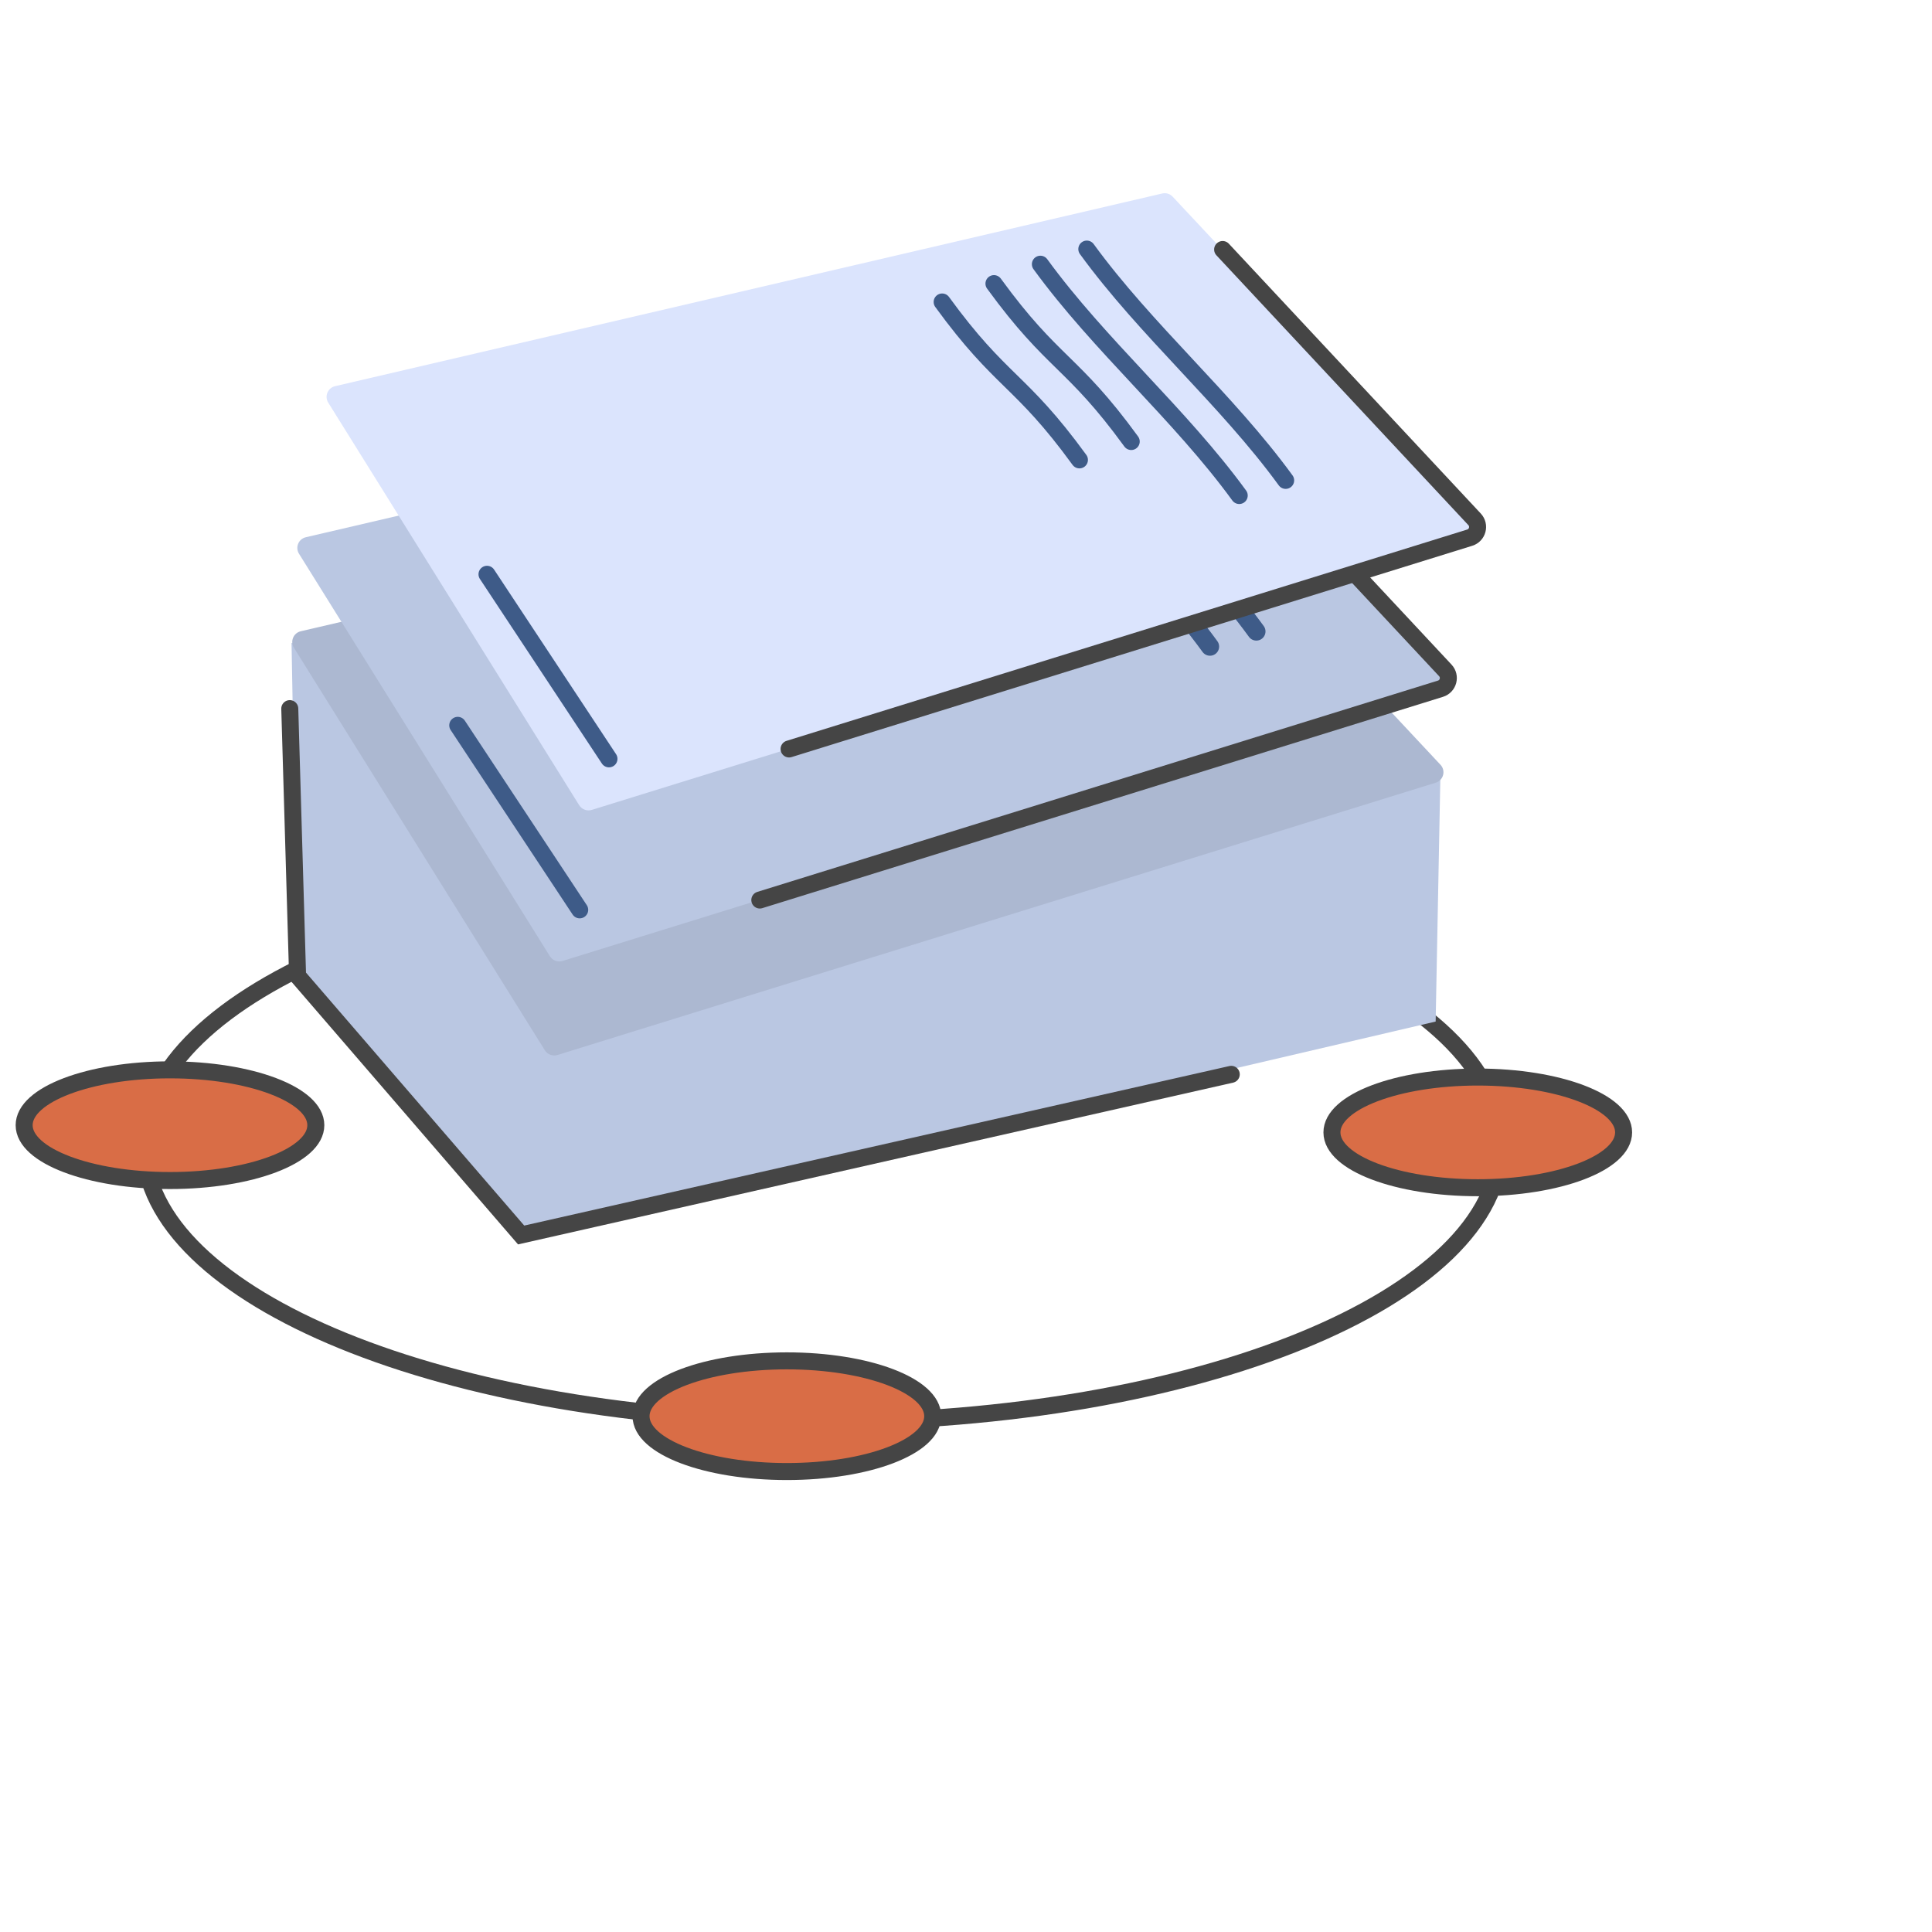 <svg width="400" height="400" viewBox="0 0 400 400" fill="none" xmlns="http://www.w3.org/2000/svg"><path d="M170.233 294.366C247.77 294.366 310.627 268.682 310.627 237C310.627 205.317 247.77 179.634 170.233 179.634C92.695 179.634 29.838 205.317 29.838 237C29.838 268.682 92.695 294.366 170.233 294.366Z" stroke="#454545" stroke-width="3.52" stroke-miterlimit="10"/><path d="M35.194 244.416C51.87 244.416 65.388 239.286 65.388 232.959C65.388 226.63 51.87 221.5 35.194 221.5C18.518 221.5 5 226.63 5 232.959C5 239.286 18.518 244.416 35.194 244.416Z" fill="#D96D46" stroke="#454545" stroke-width="3.52" stroke-miterlimit="10"/><path d="M173.588 190.698C190.264 190.698 203.782 185.57 203.782 179.241C203.782 172.914 190.264 167.784 173.588 167.784C156.912 167.784 143.394 172.914 143.394 179.241C143.394 185.57 156.912 190.698 173.588 190.698Z" fill="#D96D46" stroke="#454545" stroke-width="3.129" stroke-miterlimit="10"/><path d="M305.957 245.907C322.633 245.907 336.152 240.777 336.152 234.45C336.152 228.122 322.633 222.992 305.957 222.992C289.282 222.992 275.764 228.122 275.764 234.45C275.764 240.777 289.282 245.907 305.957 245.907Z" fill="#D96D46" stroke="#454545" stroke-width="3.52" stroke-miterlimit="10"/><path d="M162.914 304.666C179.59 304.666 193.109 299.537 193.109 293.209C193.109 286.881 179.59 281.751 162.914 281.751C146.239 281.751 132.721 286.881 132.721 293.209C132.721 299.537 146.239 304.666 162.914 304.666Z" fill="#D96D46" stroke="#454545" stroke-width="3.52" stroke-miterlimit="10"/><path d="M60.361 133.121L61.611 202.042L107.895 255.69L297.237 211.503L298.26 158.461L60.361 133.121Z" fill="#BAC7E2"/><path d="M233.509 90.791L62.268 130.696C60.753 131.05 60.032 132.78 60.853 134.107L112.809 217.453C113.352 218.325 114.426 218.729 115.411 218.426L297.25 162.049C298.854 161.556 299.385 159.56 298.235 158.335L235.681 91.461C235.125 90.867 234.304 90.615 233.509 90.804V90.791Z" fill="#ACB8D1"/><path d="M234.557 71.325L63.317 111.23C61.801 111.584 61.081 113.314 61.902 114.641L113.857 197.987C114.401 198.859 115.474 199.263 116.46 198.96L298.298 142.583C299.902 142.09 300.433 140.094 299.283 138.869L236.729 71.995C236.174 71.401 235.353 71.149 234.557 71.338V71.325Z" fill="#BAC7E2"/><path d="M247.075 82.934L299.233 138.793C300.408 140.044 299.865 142.09 298.223 142.595L157.312 186.34" stroke="#454545" stroke-width="3.52" stroke-miterlimit="10" stroke-linecap="round"/><path d="M218.944 82.846C231.21 99.697 247.833 113.883 260.112 130.734" stroke="#3E5B88" stroke-width="3.79" stroke-linecap="round" stroke-linejoin="round"/><path d="M209.343 85.978C221.609 102.83 238.233 117.015 250.511 133.867" stroke="#3E5B88" stroke-width="3.79" stroke-linecap="round" stroke-linejoin="round"/><path d="M199.73 89.996C211.996 106.847 215.887 105.836 228.153 122.687" stroke="#3E5B88" stroke-width="3.79" stroke-linecap="round" stroke-linejoin="round"/><path d="M189.006 93.798C201.272 110.649 205.162 109.638 217.428 126.489" stroke="#3E5B88" stroke-width="3.79" stroke-linecap="round" stroke-linejoin="round"/><path d="M94.771 150.175L120.022 188.374" stroke="#3E5B88" stroke-width="3.52" stroke-linecap="round" stroke-linejoin="round"/><path d="M240.614 40.062L69.374 79.954C67.858 80.308 67.138 82.038 67.959 83.365L119.915 166.711C120.458 167.583 121.532 167.987 122.517 167.684L304.356 111.307C305.96 110.814 306.49 108.819 305.341 107.593L242.787 40.719C242.231 40.125 241.41 39.873 240.614 40.062Z" fill="#DBE4FD"/><path d="M253.133 51.658L305.29 107.517C306.465 108.768 305.922 110.814 304.28 111.32L163.369 155.065" stroke="#454545" stroke-width="3.52" stroke-miterlimit="10" stroke-linecap="round"/><path d="M225.014 51.57C237.279 68.421 253.903 82.607 266.182 99.458" stroke="#3E5B88" stroke-width="3.52" stroke-linecap="round" stroke-linejoin="round"/><path d="M215.4 54.702C227.666 71.554 244.29 85.74 256.568 102.591" stroke="#3E5B88" stroke-width="3.52" stroke-linecap="round" stroke-linejoin="round"/><path d="M205.788 58.72C218.053 75.571 221.944 74.56 234.21 91.412" stroke="#3E5B88" stroke-width="3.52" stroke-linecap="round" stroke-linejoin="round"/><path d="M195.062 62.522C207.328 79.373 211.219 78.362 223.485 95.214" stroke="#3E5B88" stroke-width="3.52" stroke-linecap="round" stroke-linejoin="round"/><path d="M100.828 118.899L126.08 157.111" stroke="#3E5B88" stroke-width="3.52" stroke-linecap="round" stroke-linejoin="round"/><path d="M59.995 146.714L61.611 202.042L107.895 255.69L254.92 222.43" stroke="#454545" stroke-width="3.52" stroke-miterlimit="10" stroke-linecap="round"/></svg>